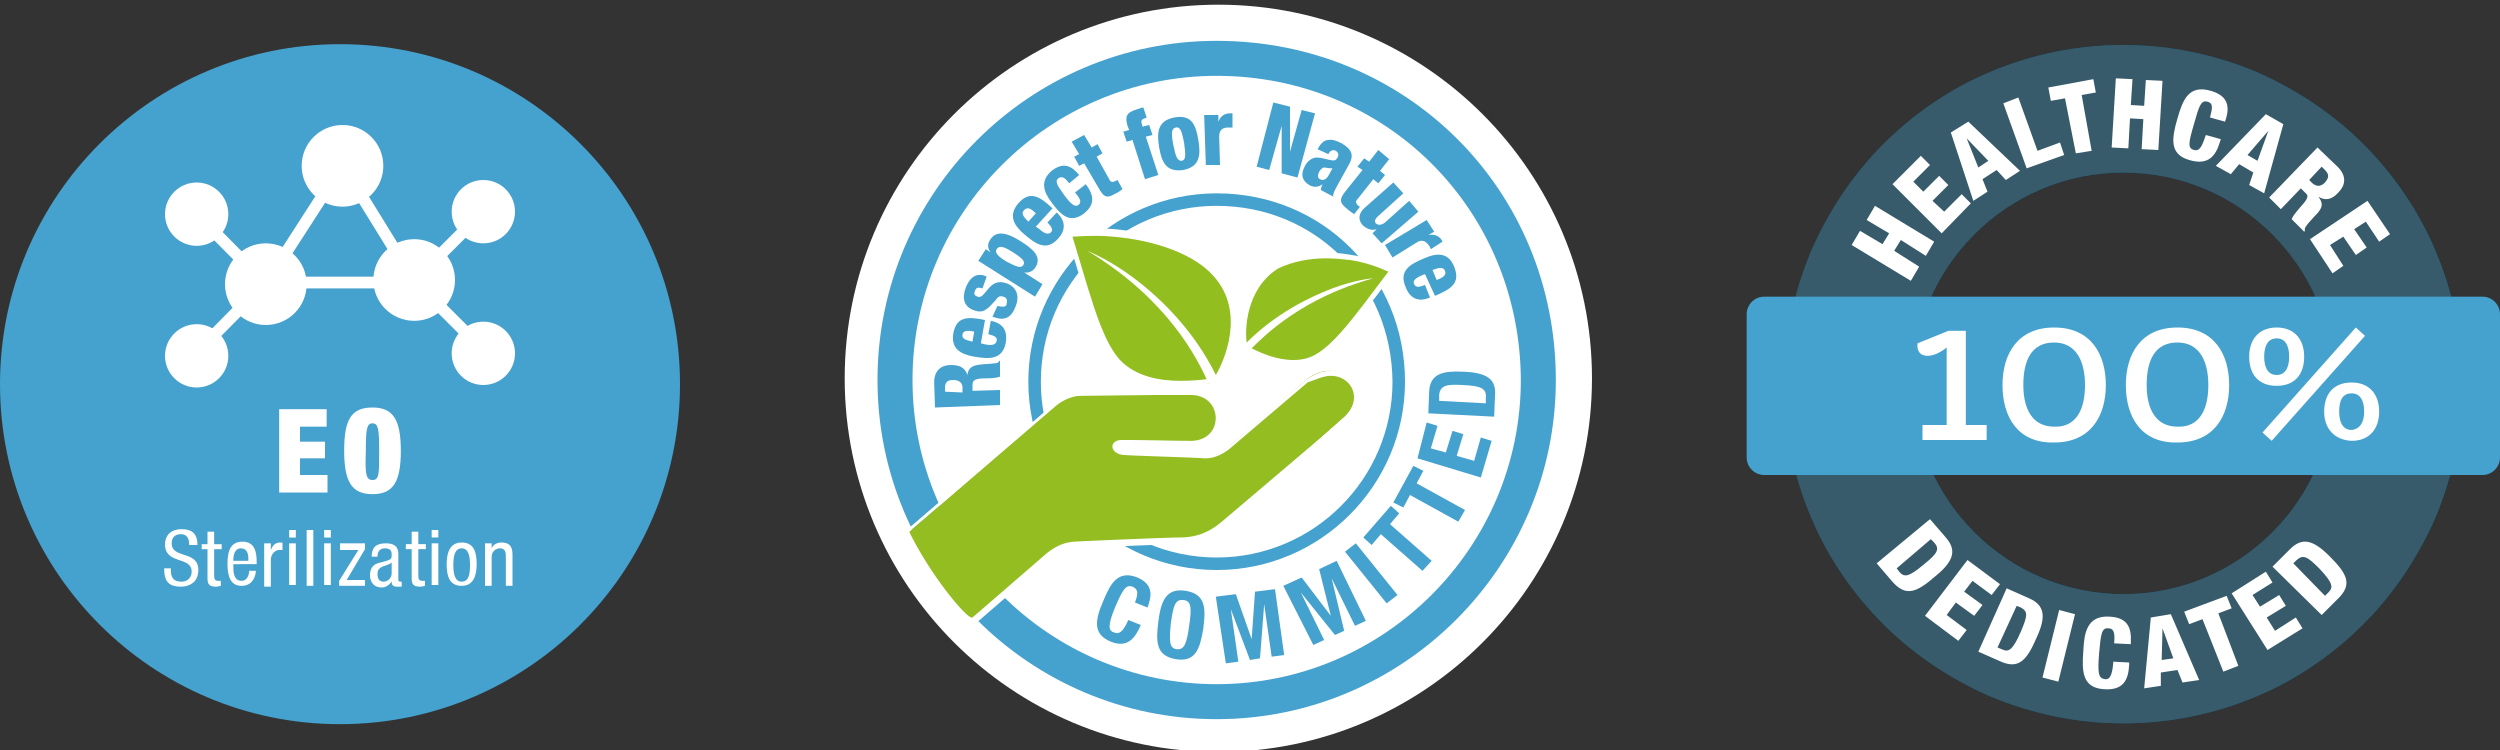 <svg xmlns="http://www.w3.org/2000/svg" xmlns:xlink="http://www.w3.org/1999/xlink" viewBox="0 0 300 90" xmlns:v="https://vecta.io/nano"><rect x="0" y="0" width="300" height="90" fill="#333333" stroke="none"/><circle cx="40.8" cy="46.1" r="40.8" fill="#45a1ce"/><g fill="#fff"><path d="M33.6 49.1h5.6v2.1H36V53h3v2h-3v2h3.3v2.1h-5.8v-10zm11.1-.2c2.5 0 3.4 1.5 3.4 5.2s-.9 5.2-3.4 5.2-3.4-1.5-3.4-5.2.8-5.2 3.4-5.2zm0 8.7c.8 0 .8-.7.8-3.4s-.1-3.4-.8-3.4-.8.7-.8 3.4c-.1 2.6 0 3.4.8 3.4zm-22 7.7c0-.7-.3-1.2-1-1.2s-1.1.4-1.1 1.1c0 1.9 3.2.8 3.2 3.2 0 1.5-1.1 2-2.1 2-1.6 0-2-.8-2-2.2h.8c0 .7 0 1.6 1.3 1.6.7 0 1.2-.5 1.2-1.2 0-1.9-3.2-.8-3.2-3.3 0-.6.3-1.8 2-1.8 1.3 0 1.9.6 1.9 1.9h-1zm2.2-1.5h.8v1.5h.9v.6h-.9v3.2c0 .4.1.6.5.6h.3v.6c-.1 0-.3.1-.6.1-.8 0-1-.3-1-1v-3.5h-.7v-.6h.7v-1.5zm3.1 4c0 .8 0 1.9 1 1.9.7 0 .9-.8.9-1.2h.8c0 .5-.3 1.8-1.7 1.8-1.2 0-1.7-.9-1.7-2.6 0-1.3.2-2.7 1.8-2.7 1.5 0 1.7 1.3 1.7 2.4v.3H28zm1.8-.6V67c0-.6-.2-1.2-.9-1.2-.8 0-.9 1-.9 1.3v.2h1.8zm1.9-2h.8v.8h0c.2-.5.5-.9 1.1-.9.2 0 .3 0 .3.1v.8h-.4c-.4 0-1 .4-1 1.2v3.2h-.8v-5.2zm3-1.6h.8v.9h-.8v-.9zm0 1.6h.8v5h-.8v-5zm2.1-1.6h.8v6.7h-.8v-6.7zm2.1 0h.8v.9h-.8v-.9zm0 1.6h.8v5h-.8v-5zm1.9 0h3v.7l-2.2 3.7h2.2v.7h-3.1v-.6L43 66h-2.2v-.8zm3.8 1.6c0-1.1.5-1.6 1.7-1.6 1.5 0 1.5.9 1.5 1.4v2.8c0 .2 0 .4.2.4h.2v.6h-.5c-.3 0-.7 0-.7-.6h0c-.3.4-.7.7-1.2.7-.9 0-1.4-.6-1.4-1.5 0-.7.3-1.2.9-1.4l1.1-.3c.6-.2.6-.3.6-.8s-.3-.7-.8-.7c-.9 0-.9.8-.9 1h0-.7zm2.4.7c-.3.3-1 .4-1.3.6s-.4.4-.4.8c0 .5.2.9.7.9s1-.4 1-1v-1.3zm2.4-3.7h.8v1.5h.9v.6h-.9v3.2c0 .4.1.6.5.6h.3v.6c-.1 0-.3.1-.6.1-.8 0-1-.3-1-1v-3.5h-.7v-.6h.7v-1.5zm2.4-.2h.8v.9h-.8v-.9zm0 1.6h.8v5h-.8v-5zm3.6-.1c1.5 0 1.8 1.2 1.8 2.6s-.4 2.6-1.8 2.6c-1.5 0-1.8-1.2-1.8-2.6s.4-2.6 1.8-2.6zm1 2.7c0-1.1-.2-2-1-2s-1 .9-1 2 .2 2 1 2c.9 0 1-1 1-2zm1.8-2.6h.8v.6h0c.2-.5.7-.7 1.2-.7 1.3 0 1.3 1 1.3 1.6v3.6h-.8v-3.5c0-.4 0-1-.7-1-.4 0-1 .3-1 1v3.5h-.8v-5.1z"/><circle cx="41.1" cy="19.9" r="4.9"/><circle cx="49.7" cy="33.6" r="4.9"/><circle cx="58" cy="25.4" r="3.8"/><circle cx="58" cy="42.4" r="3.8"/></g><path d="M58 25.4l-8.3 8.3L58 42" fill="none" stroke="#fff" stroke-width="1.408" stroke-miterlimit="10"/><g fill="#fff"><circle cx="31.9" cy="34.1" r="4.9"/><circle cx="23.6" cy="25.7" r="3.8"/><circle cx="23.6" cy="42.7" r="3.8"/></g><path d="M23.6 25.7l8.2 8.3-8.3 8.4m17.6-22.6l8.7 14.1H32z" fill="none" stroke="#fff" stroke-width="1.408" stroke-miterlimit="10"/><circle cx="146.2" cy="45.4" r="38.6" fill="#fff" stroke="#fff" stroke-width="12.475"/><path d="M146 86.3c-22.5 0-40.7-18.3-40.7-40.7 0-22.5 18.3-40.7 40.7-40.7 22.8 0 40.7 17.9 40.7 40.7 0 22.4-18.3 40.7-40.7 40.7zm0-77.2c-20.1 0-36.5 16.4-36.5 36.5s16.4 36.5 36.5 36.5 36.5-16.4 36.5-36.5c-.1-20.4-16.1-36.5-36.5-36.5zm0 59.3c-12.5 0-22.6-10.2-22.6-22.6 0-12.5 10.2-22.6 22.6-22.6 12.7 0 22.6 9.9 22.6 22.6 0 12.4-10.1 22.6-22.6 22.6zm0-43.7c-11.6 0-21.1 9.4-21.1 21.1 0 11.6 9.4 21.1 21.1 21.1 11.6 0 21.1-9.4 21.1-21.1-.1-11.9-9.3-21.1-21.1-21.1zm-9.8 47.6c.4-1.1.4-1.6-.3-1.9-.8-.3-1.2.4-2.1 2.5-.9 2.2-.8 2.8-.1 3 .5.2 1 .1 1.7-1.5l1.5.6c-.7 1.6-1.6 2.8-3.6 2-2.2-.9-1.9-2.6-.9-4.9.9-2.2 1.8-3.7 4.1-2.8 2.1.9 1.6 2.5 1.2 3.6l-1.5-.6zm6.1-1.4c2.4.4 2.4 2.1 2.1 4.5-.4 2.4-.9 4.1-3.3 3.7s-2.4-2.1-2.1-4.5.9-4.1 3.3-3.7zm-1.1 7c.9.1 1.2-.6 1.5-2.8.3-2.1.3-3-.7-3.1s-1.2.7-1.5 2.8c-.2 2.1-.2 3 .7 3.1zm4.7-6.3l2.4-.3 1.9 5.4h0l.4-5.7 2.4-.3 1.1 7.9-1.5.2-.9-6.3h0l-.5 6.5-1.2.2-2.3-6.1h0l.9 6.3-1.5.2-1.2-8zm8.1-1.3l2.2-1 3.5 4.6h0l-1.4-5.6 2.1-1 3.5 7.2-1.3.6-2.8-5.7h0l1.5 6.3-1.1.5-4.1-5.1h0l2.8 5.7-1.3.6-3.6-7.1zm12.4 2.1l-5-6.2 1.3-1 5 6.2-1.3 1zm.5-11.7l1 .9-1.1 1.3 5 4.4-1.1 1.2-5-4.4-1.1 1.3-1-.9 3.3-3.8zm2.7-4.8l1.2.6-.8 1.5 5.8 3.2-.8 1.4-5.8-3.2-.8 1.5-1.2-.6 2.4-4.4zm1.6-5.2l1.3.4-.8 2.7 1.8.5.8-2.6 1.3.4-.8 2.6 2.1.6.8-2.8 1.3.4-1.3 4.4-7.6-2.3 1.1-4.3zm.2-1.1l.1-2.6c.1-2.2 1.7-2.5 4-2.4 2.8.1 4.1.8 3.9 2.9l-.1 2.5-7.9-.4zm6.9-1.2v-.7c.1-1.1-.6-1.4-2.8-1.5-1.8-.1-2.7 0-2.8 1.2v.7l5.6.3z" fill="#45a1ce"/><path d="M116.8 74.5c-1 0-5.4-5.7-7.7-10.4l-.1-.2 17.6-15.2c1-.8 2.2-1.3 3.3-1.3l8.8-.1h4.6c2.1.1 3.2 1.7 3.2 3.2 0 1.4-1 2.9-3.2 2.9h-.3-3.3c-1.5 0-3-.1-4.1-.1h-.9c-.4 0-.7.2-.7.4 0 .3.4.7 1.1.7.5 0 1.9.1 3.4.1l6.1.3h.2c.8 0 1.8-.4 2.5-1l.6-.6 8.7-7.5c.9-.8 1.9-1.2 2.9-1.2 1.3 0 2.5.8 2.9 1.9.5 1.3 0 2.8-1.4 3.9L146.8 63c-1.5 1.3-3.2 1.9-5.2 1.9-1.2 0-11 .4-12.6.5-1.1.1-2.1.5-3.1 1.4l-8.9 7.7-.1.1-.1-.1z" fill="#93bd20"/><path d="M159.7 45.1c2.5 0 4.1 2.9 1.3 5.3l-14.5 12.3c-1.7 1.4-3.3 1.8-5 1.8h-.1c-1.1 0-10.9.4-12.5.5-1.3.1-2.3.6-3.3 1.4l-8.9 7.7h-.1c-.7 0-4.9-5-7.5-10.3l17.5-15c.9-.8 2.1-1.3 3.1-1.3l8.8-.1h4.5c3.8.1 3.9 5.4 0 5.5h-.2c-1.6 0-5.4-.1-7.4-.1h-.9c-1.5.1-1.3 1.7.4 1.8 1.3.1 8.6.3 9.6.4h.2c.9 0 1.9-.4 2.8-1.1l9.4-8c1.1-.4 2-.8 2.8-.8m0-.6c-1.1 0-2.1.4-3.1 1.2a384.02 384.02 0 0 0-8.5 7.3l-.9.8c-.7.6-1.6.9-2.3.9h-.2c-.6 0-3.5-.2-6.1-.3-1.6-.1-3-.1-3.5-.1-.6 0-.8-.3-.8-.4 0 0 .1-.1.4-.1h.9c1.1 0 2.6 0 4.1.1h3.3.2c2.4 0 3.5-1.7 3.5-3.2 0-1.7-1.2-3.4-3.5-3.5-.8 0-2.4-.1-4.6-.1l-8.8.1c-1.2 0-2.5.6-3.5 1.4l-17.5 15-.4.3.2.5c2.3 4.7 6.8 10.6 8 10.6.2 0 .4-.1.5-.2l8.9-7.7c.9-.8 1.9-1.2 2.9-1.3 1.6-.1 11.4-.5 12.5-.5h.1c2.1 0 3.8-.6 5.4-2l3.9-3.4 10.5-9c1.5-1.2 2-2.8 1.5-4.3-.3-1.3-1.6-2.1-3.1-2.1h0z" fill="#fff"/><path d="M141.7 46c-3.4 0-5.9-.9-7.4-2.6-1.8-2-2.9-5.5-3.9-8.6l-.1-.3-1.2-3.8c-.7-2.3-.7-2.3-.6-2.4l.2-.3.2.2h.1l2.5-.1c1.3 0 2.6.1 3.9.3 1.7.2 7.5 1.2 10.5 4.6 3.9 4.4 1.6 10.3.3 12.3l-.3.5-.3-.5c-2.4-4.9-5.9-8.4-8.4-10.5 3.4 3.1 6.1 6.7 8 10.7l.2.4-.4.1c-.7-.2-1.9 0-3.3 0z" fill="#93be20"/><path d="M131.5 28.3c1.1 0 2.4.1 3.8.3 3.6.5 8 1.9 10.3 4.5 4 4.4 1.2 10.4.3 11.9-2.6-5.3-6.6-9.2-9.8-11.6-2.9-2.2-5.2-3.1-5.6-3.3 9.8 5.9 13.2 13.1 14.3 15.4-.7.1-1.9.2-3.2.2-2.4 0-5.3-.5-7.2-2.5-1.8-2-2.9-5.6-3.9-8.8l-1.8-6c.2 0 1.3-.1 2.8-.1m-2.8-.9l-.5.6c-.2.3-.2.3.6 2.7.3 1 .7 2.4 1.2 3.8l.1.3c1 3.1 2.1 6.7 3.9 8.7 1.6 1.8 4.2 2.7 7.7 2.7 1.3 0 2.4-.1 3.3-.2l.8-.1.1.2.6-1c1.3-2 3.7-8.1-.4-12.7-3.1-3.4-9-4.5-10.7-4.7-1.3-.2-2.6-.3-3.9-.3-1.2 0-2 .1-2.5.1l-.3-.1h0z" fill="#fff"/><path d="M155.2 43.5c-2.2 0-4.3-1-5.1-1.4l-.4-.2.3-.3c1.6-1.6 3.4-3.1 5.3-4.3-1.7 1-3.6 2.4-5.4 4.1l-.5.5-.1-.6c-.3-1.7-.1-6.8 4-9.2 1.9-1.1 4.2-1.3 5.8-1.3 1 0 2 .1 2.9.2 1.5.2 3 .7 4.5 1.3l.1.1h.2v.2c.1.2.1.2-1.2 1.8-.5.7-2.1 2.8-2.1 2.8-1.6 2.1-3.5 4.5-5.3 5.6-.8.4-1.9.7-3 .7z" fill="#93be20"/><path d="M159.1 31c1 0 2 .1 2.9.2 2.7.4 4.5 1.4 4.6 1.4l-3.1 4.1c-1.7 2.2-3.6 4.6-5.4 5.7-.9.6-1.9.8-2.9.8-2.1 0-4-.9-5-1.4 1.5-1.5 6.1-6.1 14.6-8.4-.3 0-2.2.2-4.9 1.2-2.9 1.1-6.9 3.1-10.3 6.5-.2-1.3-.2-6.4 3.8-8.9 1.7-.8 3.7-1.2 5.7-1.2m0-.7c-1.7 0-4 .2-6 1.4-4.2 2.5-4.4 7.7-4.2 9.5l.1.7h0 0l.1.5.3-.3.4.2c.8.4 3 1.4 5.3 1.4 1.2 0 2.3-.3 3.3-.8 1.9-1.1 3.8-3.5 5.4-5.7l.2-.2c.8-1 1.5-1.9 2-2.6 1.3-1.7 1.3-1.7 1.2-2.1l-.6-1.6-.3 1c-1.4-.5-2.7-.9-4.1-1.1-1.1-.2-2.1-.3-3.1-.3h0z" fill="#fff"/><g fill="#45a1ce"><path d="M112.2 48.9l-.1-3c0-1.5.9-2.1 2-2.1 1.2 0 1.7.4 2 1.2h0c.1-1.1.9-1.2 2-1.3 1.6-.1 1.7-.1 1.8-.4h.1v1.9c-.3.1-.7.2-1.6.2-1.4 0-1.7.2-1.7.8v.7l3.3-.1v1.8l-7.8.3zm3.3-1.8v-.6c0-.7-.6-.9-1.1-.9-.6 0-1 .2-1 .9v.5l2.1.1zm2.2-5.9l.4.1c.9.2 1.4.1 1.5-.4.1-.4-.2-.6-1-.8l.3-1.6c1.5.3 2 1.2 1.8 2.6-.4 2.1-2 2-3.8 1.7-1.7-.3-2.8-1-2.5-2.8.4-2.1 1.8-2 3.8-1.6l-.5 2.8zm-.8-1.4c-.8-.2-1.3-.1-1.4.3-.1.6.4.7 1.2.9l.2-1.2zm2.8-3.1c.3.1.5.1.7.1s.4-.1.4-.4c.1-.4 0-.7-.4-.8-.3-.1-.6-.1-.9.4-1 1.1-1.5 1.7-2.7 1.2-1.1-.4-1.4-1.4-.9-2.7.6-1.5 1.5-1.7 2.3-1.4l.2.1-.5 1.4h-.1c-.5-.2-.7 0-.8.3-.2.4 0 .6.3.7 1 .4 1.3-2.4 3.5-1.6 1.1.4 1.6 1.4 1.1 2.7-.5 1.4-1.3 1.8-2.5 1.4l-.3-.1.6-1.3zm-2.3-5.4l.9-1.4.6.4h0c-.3-.3-.5-.9-.1-1.5.6-1 1.7-1.1 3.6.1 1.6 1 2.6 1.9 1.9 3.1-.2.4-.7.8-1.4.7h0l2.2 1.4-.9 1.5-6.8-4.3zm5.4.5c.3-.5-.3-.9-1.2-1.5-.8-.5-1.6-1-2-.4-.3.4.2.9 1.2 1.5 1 .5 1.7.9 2 .4zm1.5-4.6l.3.2c.7.6 1.1.8 1.5.5.3-.3.1-.7-.4-1.2l1.1-1.2c1.1 1 1.1 2.1.2 3.1-1.4 1.6-2.7.7-4.1-.5-1.3-1.1-1.9-2.3-.7-3.7 1.4-1.6 2.6-.8 4.1.6l-2 2.2zm0-1.6c-.6-.6-1-.8-1.4-.4s-.1.8.5 1.4l.9-1z"/><path d="M128.3 22c-.5-.7-.9-.9-1.3-.6-.5.4 0 1 .7 2 .8 1.1 1.3 1.5 1.7 1.2s.3-.7-.4-1.5l1.3-1c1.1 1.5 1 2.5-.2 3.5-1.7 1.3-2.8.2-3.9-1.3-1-1.3-1.4-2.6 0-3.8 1.4-1.1 2.4-.6 3.3.5l-1.2 1zm1.8-2.4l-.6.3-.6-1.1.6-.3-.9-1.5 1.5-.8.9 1.5.7-.4.6 1.1-.7.4 1.5 2.7c.2.4.4.4.8.2.1 0 .1-.1.2-.1l.6 1.1c-.3.2-.5.4-.8.5-1 .6-1.4.6-2.1-.7l-1.7-2.9zm5.8-2.8l-.7.2-.4-1.2.7-.2-.2-.5c-.3-1.1-.2-1.6 1.2-2 .3-.1.5-.2.7-.2l.4 1.2-.2.1c-.4.1-.5.3-.4.6l.1.4.8-.2.4 1.2-.8.2L139 21l-1.6.5-1.5-4.7zm3.2.9c-.3-1.8-.2-3.2 1.8-3.6 2.1-.4 2.6.9 2.9 2.7s.2 3.2-1.8 3.6c-2.1.3-2.6-1-2.9-2.7zm2-2.4c-.5.1-.6.6-.3 2.1s.5 1.9 1 1.9c.5-.1.5-.6.3-2.1-.3-1.6-.5-2-1-1.9zm3.4-1.5h1.7v.8h0c.2-.5.6-1 1.4-1h.3v1.7h-.5c-.7 0-1.1.3-1.1 1.1l.1 3.4h-1.7l-.2-6zm8.3-1.5l2 .5v5.4h0l1.4-5 1.6.4-2.1 7.7-1.9-.5v-5.7h0l-1.5 5.3-1.5-.4 2-7.7zm5.3 5.6c.4-.7.8-1.1 1.3-1.1.5-.1 1 .1 1.6.4 1.2.7 1.5 1.4.9 2.5l-1.5 2.7c-.2.4-.5.9-.4 1.2l-1.5-.8c0-.2.1-.4.2-.7h0c-.5.4-1.1.4-1.6.1-.8-.5-1.1-1.2-.5-2.3.3-.6.9-1 1.4-1s1.1.2 1.6.3.7.1.9-.3c.2-.3.1-.6-.2-.8-.4-.2-.7 0-.9.4l-1.3-.6zm.3 3.6c.3.2.7.1 1-.4l.5-.9c-.6 0-.8-.1-1-.1s-.4.2-.6.5c-.2.4-.2.8.1.9zm5.1-1.1l-.6-.4.8-1 .6.4 1.1-1.4 1.3 1.1-1.1 1.4.6.5-.8 1-.6-.5-1.9 2.4c-.3.3-.2.5.1.8.1 0 .1.1.2.1l-.7.9c-.3-.2-.6-.4-.8-.6-.9-.7-1.1-1.1-.2-2.2l2-2.5zm2.3 8.8l-1.1-1.2.5-.5h0c-.6.2-1.1 0-1.6-.4-.7-.7-.6-1.5.2-2.2l3.4-3 1.2 1.3-3.1 2.8c-.3.3-.4.6-.2.8s.6.3 1.1-.1l2.9-2.6 1.1 1.3-4.4 3.8zm5.4-2.8l.9 1.4-.7.4h0c.6-.1 1.2 0 1.6.6 0 .1.1.1.1.2l-1.4.9c-.1-.2-.1-.3-.2-.4-.4-.6-.9-.8-1.5-.4l-2.9 1.8-.9-1.5 5-3zm-.2 6.5l-.3.1c-.9.4-1.2.7-1 1.1s.5.4 1.3.1l.6 1.5c-1.4.6-2.4.1-2.9-1.2-.9-2 .5-2.8 2.2-3.5 1.6-.7 2.9-.7 3.6 1 .8 2-.4 2.7-2.3 3.5l-1.2-2.6zm1.4.7c.8-.3 1.2-.6 1-1.1s-.7-.4-1.5-.1l.5 1.2z"/></g><use xlink:href="#B" fill="#015980"/><use xlink:href="#B" fill="#385b6b"/><path d="M222.2 29.4l1-1.7 2.7 1.6.8-1.3-2.7-1.6 1-1.7 7.1 4.3-1 1.7-3-1.9-.8 1.3 3 1.9-1 1.7-7.1-4.3zm4.9-7.3l3.4-3.4 1.1 1.1-2 2 1.2 1.2 1.9-1.9 1.1 1.1-1.9 1.9 1.4 1.3 2.1-2.1 1.1 1.1L233 28l-5.9-5.9zm7-6.2l2.1-1.3 6.2 5.9-1.7 1.1-1.1-1.2-1.7 1.1.6 1.5-1.7 1.1-2.7-8.2zm1.9.7h0l1.4 3.5 1.2-.8-2.6-2.7zm4.4-4.2l1.8-.7 2.3 6.4 2.7-1 .5 1.5-4.5 1.6-2.8-7.8zm7.4-.6l-1.7.3-.3-1.6 5.4-1 .3 1.6-1.7.3 1.2 6.7-1.9.3-1.3-6.6zm6.1-2.4l2 .1-.2 3.1 1.6.1.2-3.1 2 .1-.5 8.3-2-.1.2-3.6-1.6-.1-.2 3.6-2-.1.5-8.3zm11.3 4.7c.3-1.2.4-1.7-.3-1.9-.8-.2-1 .5-1.6 2.6-.7 2.4-.8 3 0 3.2.7.2 1-.6 1.4-1.8l1.8.5-.1.3c-.5 1.7-1.4 2.9-3.7 2.2-2.4-.7-2.1-2.6-1.4-5 .6-2.1 1.3-4.1 4-3.3 1.7.5 2.4 1.5 1.8 3.4l-.1.3-1.8-.5zm6.7-.4l2.1 1.2-2.3 8.3-1.8-1 .5-1.5-1.7-1-1 1.2-1.8-1 6-6.2zm.3 2h0l-2.5 2.9 1.2.7 1.3-3.6zm5.9 2l2.4 2.3c1.2 1.2.9 2.3.1 3.1-.8.9-1.6 1-2.4.5h0c.8 1 .3 1.6-.5 2.4-1.1 1.2-1.2 1.4-1.1 1.7l-.1.1-1.5-1.5c.1-.3.4-.7 1-1.4 1-1.1 1.1-1.4.6-1.8l-.5-.5-2.4 2.5-1.4-1.4 5.8-6zm-1 3.9l.4.4c.6.5 1.1.3 1.5-.1.4-.5.6-.9 0-1.5l-.4-.4-1.5 1.6zm7 2.5l2.7 4-1.3.9-1.6-2.4-1.4.9 1.5 2.2-1.3.9-1.5-2.2-1.6 1 1.6 2.5-1.3.9-2.7-4.1 6.9-4.6zm-52.5 38.2l1.9 2.2c1.3 1.5 1 2.8-1.2 4.6-2.3 2-3.6 2.6-5.3.6l-1.8-2.1 6.4-5.3zm-4 5.9l.3.4c.6.7 1.1.7 3-.9 1.6-1.3 1.9-1.8 1.2-2.6l-.4-.4-4.1 3.5zm8.5-1l3.9 2.9-1 1.3-2.3-1.7-1 1.3 2.2 1.6-1 1.3-2.2-1.6-1.1 1.5 2.4 1.8-1 1.3-4-3 5.1-6.7zm4.7 3.4l2.7 1.2c1.8.8 2.1 2.1.9 4.7-1.2 2.8-2.2 3.9-4.5 2.8l-2.5-1.1 3.4-7.6zm-1.1 7.1l.5.2c.8.4 1.3.2 2.3-2.1.8-1.9.9-2.4 0-2.9l-.5-.2-2.3 5zm7.4-4.5l1.9.5-2 8.1-1.9-.5 2-8.1zm6.6 4c.1-1.2 0-1.8-.7-1.8-.8-.1-.9.7-1.1 2.9-.2 2.5-.1 3.1.7 3.2.7.1.9-.8 1-2.1l1.9.1v.3c-.1 1.8-.7 3.1-3.1 2.9-2.5-.2-2.6-2.1-2.4-4.6.1-2.1.4-4.3 3.2-4.1 1.7.1 2.6.9 2.5 2.9v.4l-2-.1zm4.4-3.1l2.4-.4 3.4 7.9-2 .3-.6-1.5-2 .3v1.6l-2 .3.8-8.5zm1.4 1.3h0l-.1 3.8 1.4-.2-1.3-3.6zm4.8-1.1l-1.6.6-.6-1.5 5.1-1.9.6 1.5-1.6.6 2.4 6.3-1.8.7-2.5-6.3zm3.5-3.1l4.1-2.6.8 1.3-2.4 1.5.9 1.4 2.3-1.4.8 1.3-2.3 1.4 1 1.6 2.5-1.6.8 1.3-4.2 2.6-4.3-6.8zm4.9-3.2l2.1-2.1c1.4-1.4 2.7-1.2 4.7.8 2.1 2.1 2.9 3.4 1 5.2l-1.9 1.9-5.9-5.8zm6.3 3.5l.4-.4c.6-.6.6-1.1-1.1-2.9-1.4-1.4-1.9-1.7-2.7-1l-.4.4 3.8 3.9z" fill="#fff"/><path d="M300 54.9c0 1.1-.9 2.1-2.1 2.1h-86.2c-1.1 0-2.1-.9-2.1-2.1V37.7c0-1.1.9-2.1 2.1-2.1h86.2c1.1 0 2.1.9 2.1 2.1v17.2z" fill="#45a1ce"/><g fill="#fff"><path d="M230.7 51h2.9v-9.3c-.6.5-1.5 1-2.3 1-.9 0-1.3-.6-1.2-1.5l3.7-1.5h2.1V51h2.5v1.8h-7.7V51z"/><use xlink:href="#C"/><use xlink:href="#C" x="14.8"/><path d="M269.9 42.8c0-2.1 1.2-3.5 3.3-3.5s3.3 1.4 3.3 3.5-1.1 3.5-3.3 3.5-3.3-1.4-3.3-3.5zm1.6 9.1l11.2-12.6 1.1 1-11.2 12.6-1.1-1zm3.2-9.1c0-1.5-.6-2.2-1.5-2.2s-1.5.7-1.5 2.2.6 2.2 1.5 2.2 1.5-.7 1.5-2.2zm4.2 6.6c0-2.1 1.1-3.5 3.3-3.5 2.1 0 3.3 1.4 3.3 3.5s-1.2 3.5-3.3 3.5c-2.1-.1-3.3-1.5-3.3-3.5zm4.8 0c0-1.5-.6-2.2-1.5-2.2-1 0-1.5.7-1.5 2.2s.6 2.2 1.5 2.2c.9-.1 1.5-.8 1.5-2.2z"/></g><defs ><path id="B" d="M254.8 86.8c-5.5 0-10.8-1.1-15.9-3.2-4.8-2.1-9.2-5-12.9-8.7s-6.7-8.1-8.7-12.9c-2.1-5-3.2-10.4-3.2-15.9s1.1-10.8 3.2-15.9c2.1-4.8 5-9.2 8.7-12.9s8.1-6.7 12.9-8.7c5-2.1 10.4-3.2 15.9-3.2s10.8 1.1 15.9 3.2c4.8 2.1 9.2 5 12.9 8.7s6.7 8.1 8.7 12.9c2.1 5 3.2 10.4 3.2 15.9s-1.1 10.8-3.2 15.9c-2.1 4.8-5 9.2-8.7 12.9s-8.1 6.7-12.9 8.7c-5 2.1-10.4 3.2-15.9 3.2h0zm0-66.1c-14 0-25.3 11.4-25.3 25.3 0 14 11.4 25.3 25.3 25.3 14 0 25.3-11.4 25.3-25.3s-11.3-25.3-25.3-25.3h0z"/><path id="C" d="M240.3 46.2c0-3.7 1.8-6.9 6.2-6.9s6.2 3.2 6.2 6.9-1.8 6.9-6.2 6.9c-4.4.1-6.2-3.1-6.2-6.9zm9.9 0c0-2.9-1.1-5.1-3.7-5.1-2.7 0-3.7 2.1-3.7 5.1 0 2.9 1.1 5 3.7 5 2.6.1 3.7-2 3.7-5z"/></defs></svg>